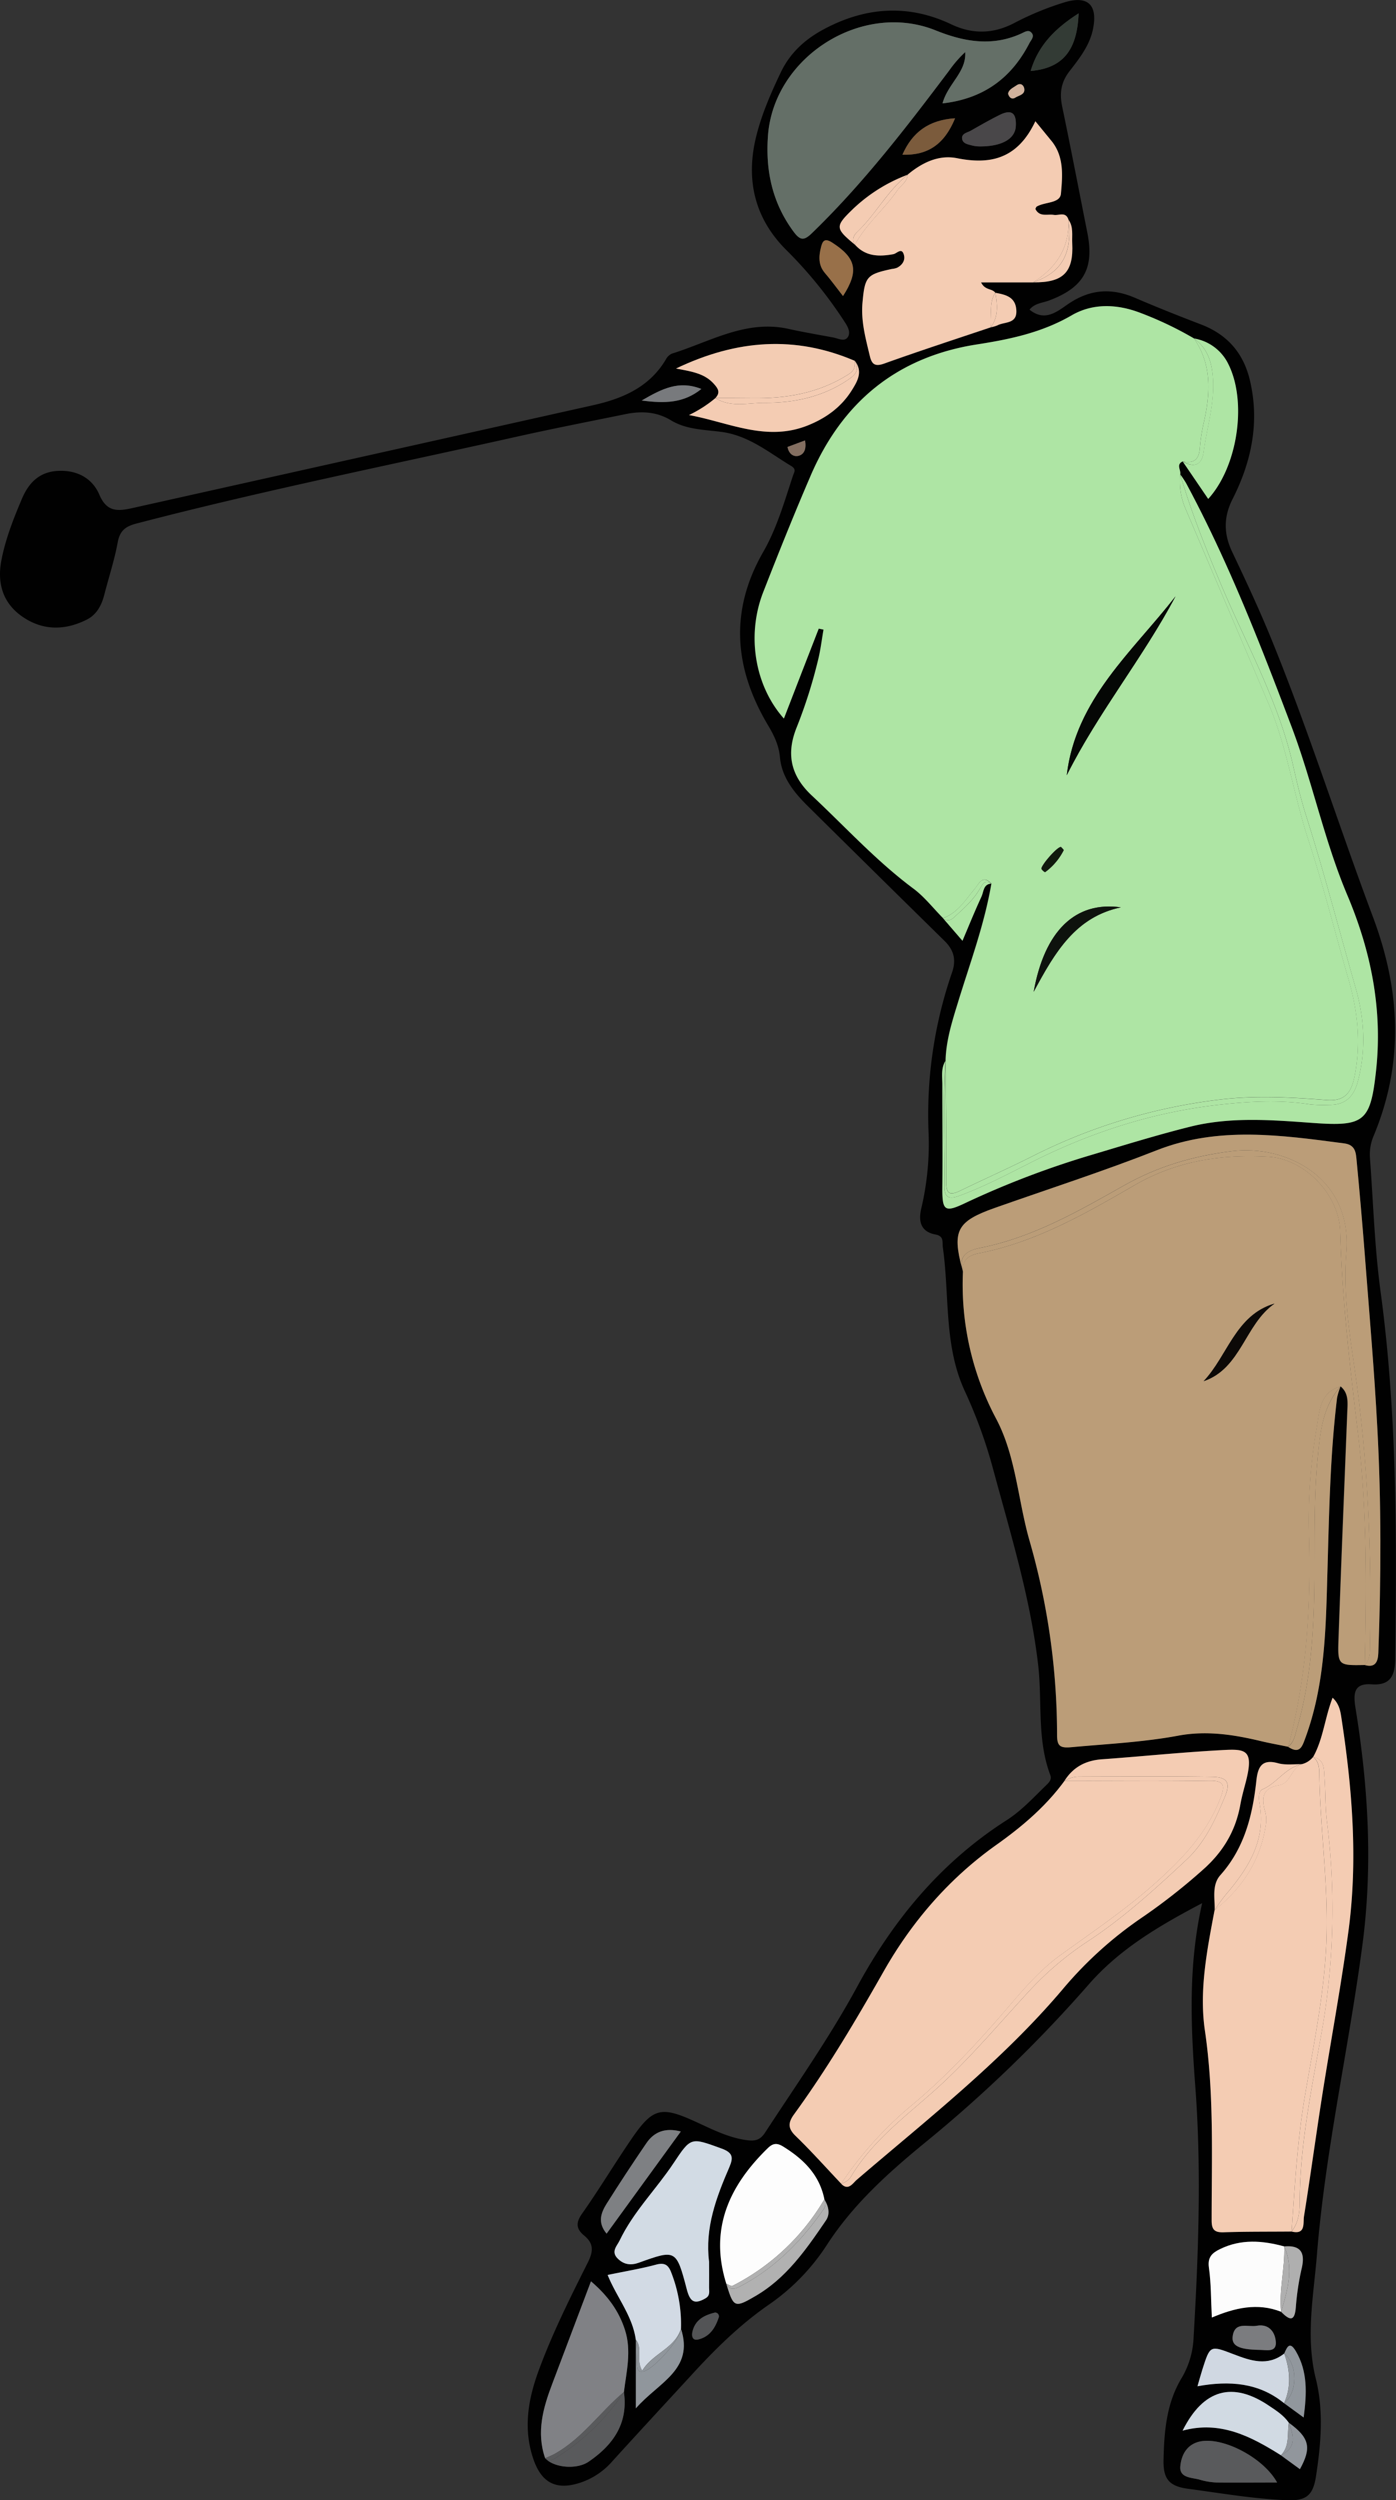 <svg xmlns="http://www.w3.org/2000/svg" viewBox="0 0 585.37 1048.12"><rect x="0" y="0" width="585.37" height="1048.12" fill="#333333" stroke="none"/><defs><style>.cls-1{fill:#010101;}.cls-2{fill:#aee5a4;}.cls-3{fill:#bb9d78;}.cls-4{fill:#f4ccb3;}.cls-5{fill:#646f67;}.cls-6{fill:#d2dbe4;}.cls-7{fill:#fdfdfd;}.cls-8{fill:#808185;}.cls-9{fill:#f3ccb3;}.cls-10{fill:#fcfcfc;}.cls-11{fill:#d2dae4;}.cls-12{fill:#d1dae3;}.cls-13{fill:#595a5c;}.cls-14{fill:#d0d8e2;}.cls-15{fill:#7e8083;}.cls-16{fill:#b1b1b1;}.cls-17{fill:#90969c;}.cls-18{fill:#333b35;}.cls-19{fill:#987049;}.cls-20{fill:#494749;}.cls-21{fill:#afafaf;}.cls-22{fill:#91979d;}.cls-23{fill:#7b5b3c;}.cls-24{fill:#7b7c7f;}.cls-25{fill:#91969c;}.cls-26{fill:#787a7d;}.cls-27{fill:#535456;}.cls-28{fill:#846f61;}.cls-29{fill:#d1b29d;}.cls-30{fill:#050705;}.cls-31{fill:#0e120d;}.cls-32{fill:#111a0e;}.cls-33{fill:#0c0907;}</style></defs><g id="レイヤー_2" data-name="レイヤー 2"><g id="レイヤー_1-2" data-name="レイヤー 1"><path class="cls-1" d="M9.42,258.54c8.58,5.91,17.88,5.8,27,1.2,4.1-2.07,6.2-6,7.33-10.47,1.87-7.3,4.25-14.51,5.61-21.9.88-4.87,3.25-6.69,7.77-7.87,52.77-13.78,106.22-24.52,159.42-36.4,15.2-3.4,30.5-6.38,45.76-9.49,6.62-1.36,13.05-1.05,19.05,2.6,6.5,3.94,14,3.89,21.2,4.86,11.44,1.53,19.88,8.66,29.2,14.28,2.28,1.37,1.26,2.54.73,4.11-3.59,10.86-6.75,22-12.45,31.91-14.23,24.77-12.18,48.83,2,72.66,2.51,4.21,4.55,8.36,5,13.44.79,8.45,5.93,14.76,11.74,20.51q28.59,28.29,57.3,56.49c4,3.93,4.92,8.07,3.12,13.22a182.76,182.76,0,0,0-9.85,66.84,117.93,117.93,0,0,1-3,31.9c-1.33,5.47-.36,9.93,5.91,11.1,3.71.69,2.78,3.17,3.09,5.43,2.88,20.14.33,41.09,9.25,60.29a204.32,204.32,0,0,1,11.9,32.88c7.29,27,15.56,53.78,18.8,81.69,1.8,15.42-.56,31.29,5.1,46.3.73,1.92-.5,3.11-1.8,4.37C433.36,753.56,428.41,759,422.2,763c-27.41,17.49-47.46,41.63-62.8,69.91C347.88,854.13,334,873.82,320.83,894c-1.91,2.92-3.91,3.65-7.19,3.26-7.91-.95-14.82-4.53-21.88-7.76-14.68-6.72-18.05-5.9-27.19,7.52-7,10.25-13.39,20.91-20.55,31.06-2.74,3.89-2.31,6.47,1,9.17,4.08,3.38,3.76,6.68,1.42,11.33-7.4,14.74-14.8,29.54-20.51,45.06-4.46,12.06-6.63,24.41-2.31,37.15,3.41,10.07,9.61,13.33,19.7,10a30.47,30.47,0,0,0,13.23-8.74c11.3-12.46,22.74-24.8,34.13-37.19,9.74-10.6,20-20.63,31.91-28.84A89.43,89.43,0,0,0,346.8,941c10.92-16.84,25.44-29.92,40.67-42.43a567.4,567.4,0,0,0,68.82-66.39c12.93-14.89,29.25-24.6,47.79-34.34-6,26.73-4.72,52-2.81,77.68,2.55,34.72,1.24,69.71-.78,104.54a36.17,36.17,0,0,1-4.91,16.7c-6.5,10.68-7.42,22.52-7.69,34.47-.18,8.12,2.42,11.07,10.39,12.13,13.75,1.84,27.45,4.23,41.34,4.78,8.08.32,11-2,12.21-10.1,2.1-13.58,3.25-27.47-.06-40.73-4.4-17.67-.95-34.79.45-52.17,3.51-43.51,13.25-86.1,19-129.28,4.49-33.37,2.56-66.65-2.82-99.75-1.05-6.42-.61-10.59,6.91-10,8.12.58,9.66-4.31,9.73-10.68.65-51.46.8-102.87-6.15-154.06-2.51-18.56-3.06-37.38-4.45-56.08a20,20,0,0,1,1.62-9.27c12.7-30.58,11.19-60.82-.35-91.6-14.68-39.13-27.23-79.05-43.1-117.73-4.89-11.9-10.35-23.56-15.87-35.18-3.61-7.58-3.77-14.63.1-22.29,7.9-15.59,11.38-32,7.34-49.49-2.65-11.56-9.41-19.43-20.53-23.7-9.3-3.56-18.55-7.23-27.7-11.17-9.74-4.18-18.65-3.67-27.67,2.34-4.73,3.17-10,8-16.57,2.61,2.09-2.67,5.43-2.81,8.2-3.84,14.43-5.41,19-13.33,16.06-28.27-3.5-17.67-6.9-35.35-10.57-53-1.16-5.57-.56-10.2,3.1-14.89C452.69,24.4,457,18.94,458.35,12c2-10.06-2.33-14-12.05-11a121.86,121.86,0,0,0-20.86,8.58c-8.76,4.62-17.48,4.92-26.57.61-18-8.54-35.88-7.29-53.3,2-7.92,4.21-14.26,9.91-18.23,18.27-4.09,8.59-7.86,17.21-10.19,26.48-4.67,18.59-.62,35,13,48.3a182,182,0,0,1,23.86,29.44c1.43,2.14,2.86,4.66,1.46,6.69s-4,.48-6.13.1c-6.22-1.16-12.47-2.21-18.64-3.58-17.93-4-33,5.42-49,10.37a5.5,5.5,0,0,0-2.54,2.51c-6.8,11.4-17.81,16.22-30,19Q152.37,191.39,55.49,213c-6.1,1.37-10.73,1.7-13.82-5.6-3-7-9.39-10.36-17.25-10s-12.35,4.92-15.24,11.73c-3.61,8.53-7,17.11-8.69,26.26C-1.2,244.88,1.39,253,9.42,258.54ZM344.31,103.42c.57-2.17,1.37-3.8,4.52-1.8,10.15,6.49,11.5,11.86,4.66,22.49-2.78-3.55-5.05-6.7-7.58-9.64C343,111.06,343.33,107.24,344.31,103.42Zm87.35-85.3c-7.55,14.62-19.27,23.28-36.45,25.23,2.27-8.35,10.06-13.11,9.52-21.51A49.94,49.94,0,0,0,398,29.58C380.1,53.35,362,76.88,340.57,97.64c-3.24,3.13-4.85,3.46-7.75-.44C323.93,85.23,321,71.84,322,57.27c2.16-33.33,39.39-57,70.34-44.53,11.93,4.8,23.81,6.91,36.05,1.25,1.3-.6,2.82-1.6,4-.41C434.08,15.18,432.35,16.78,431.66,18.12ZM400.49,49.58C396,60.55,389,65.21,378.4,64.86,382.52,55.49,389.35,50.29,400.49,49.58ZM425.94,53c-.3,5.13-5.58,8.34-14.75,8.42a14.43,14.43,0,0,1-3.42-.36c-1.76-.52-4.24-.74-4.36-3.11-.08-2,2.22-2.31,3.62-3.1,4-2.27,8-4.57,12.06-6.59C424.13,45.72,426.28,47.28,425.94,53Zm-.17-12c-1,.66-2.36.61-3.06-1.57.15-1.75,2.07-2.56,3.58-3.6,1.74-1.19,3,0,3.22,1.45C429.86,39.69,427.27,40,425.77,40.91Zm6.39-11.15c3.22-11,10.58-18.09,20.13-24.19C451.67,21.3,445.51,28.61,432.16,29.76Zm-20.78,88.6c1.69,3.46,4.65,2.48,6,4.36,4.35.82,8.56,1.72,8.83,7.45s-4.94,4.62-7.95,6.22a14.78,14.78,0,0,1-2.72.8c-14.93,5-29.91,9.9-44.74,15.21-3.77,1.34-5.18.38-6-3.05C363,142,361,134.76,361.64,127.1c1-11.15,1.72-12.06,12.38-14.36a8.51,8.51,0,0,0,2.12-.48c2.18-1.1,3.51-3.09,2.9-5.36-.9-3.37-2.93-.62-4.46-.34-6,1.1-11.63,1-16.09-4-8.26-6.87-8.4-7.62-1-14.81a67.68,67.68,0,0,1,23.1-14.53c6-5,13-8.45,20.73-6.9,14.24,2.86,25.48.09,32.83-15.5,2.69,3.29,4.66,5.71,6.65,8.13,5.49,6.63,4.73,14.76,4.07,22.25-.36,4.1-6.71,3.4-10.1,5.37-.29.17-.41.61-.62,1,1.74,3.57,5,2.06,7.72,2.51,2.12.37,5-1.54,6.16,2,2.2,3,1.43,6.57,1.6,9.89.63,12.25-3.83,16.6-16.43,16.41ZM546.81,929.18c-.44,2.72.79,7.79-5.22,6.32-9.51.09-19,0-28.53.32-3.8.11-5-1.11-5-5,0-26.52,1.07-53-2.81-79.5-2.48-16.85.89-33.84,4.05-50.55.11-5-1.27-10.62,2.42-14.75,10.1-11.34,13.48-25.09,15.06-39.57.6-5.52,2.15-9.25,9.08-7.3,3.17.89,6.76.33,10.15.42a8.85,8.85,0,0,0,4.61-3c4.24-7.6,4.89-16.44,8.16-24.85,2.72,2.57,3.23,5.44,3.66,8.24,4.56,29.71,7,59.56,3,89.48-3.1,23.15-7.43,46.14-11.05,69.21C551.79,895.48,549.51,912.36,546.81,929.18Zm-38.66,42.38c-.39-7.42-.29-14.24-1.23-20.94-.62-4.39,1.35-6.14,4.64-7.75,8.84-4.33,17.85-3.62,26.95-1.12,6.87-.59,8.81,2.55,7.36,9a110.07,110.07,0,0,0-2.5,16.41c-.48,6.62-2.85,5.32-6.17,2C527.29,965.25,517.76,967.49,508.15,971.56Zm8.77,7.54c1-6,6.47-3.41,10-4.08,5.42-1,7.93,3.14,8,7.2s-4.13,2.91-6.94,2.91C519.39,985,516.18,983.43,516.92,979.1Zm-12.71,44.25c9.9-1.24,25.87,7.44,31.3,17.36-8.93,0-17.17.09-25.42,0a29.26,29.26,0,0,1-7.16-1.22c-3.3-.9-8.4-.67-8-5.51C495.38,1028.78,498.07,1024.13,504.21,1023.35Zm28-14.75c3,2,6.11,4,8.21,7.06,8.62,6.27,9.66,10.4,4.65,19.46l-8-5.83c-12.54-7.87-25.36-14.62-41.23-10.32C504.59,1001.56,516.87,998.19,532.22,1008.6Zm-28-15.31c3.25-10.19,3.23-10.12,13.06-6.36,7.08,2.71,14.26,5.24,21.26-.3,1.17-2.68,2.27-5.36,4.87-.93,5,8.54,4.59,17.59,3.27,27.76-3.27-2.38-5.75-4.18-8.21-6-10.59-8.64-22.91-9.53-36.32-7.1C503,997.41,503.54,995.33,504.19,993.29ZM290.35,977.54c1.09-4.87,4.73-6.93,9.46-8.07a1.59,1.59,0,0,1,1.45,2.35c-1.43,4.29-3.84,7.85-8.51,8.93C290.36,981.3,290,979.38,290.35,977.54Zm-23.72,3.29c-1.37-10.05-8.07-17.87-11.81-27.16,7.07-1.46,13.76-2.54,20.28-4.29,3.73-1,5.22.22,6.44,3.49a59.53,59.53,0,0,1,4,23.42c5.54,17.26-9.48,22.44-18.94,33.34Zm-4.56-4.08c2.8,8.77.63,17.38-.45,26,1.86,13.2-4.53,22.22-14.82,29.23-4.8,3.27-13.75,2.62-17.73-1l-.19-.17-.29-.27h0c-3.78-10.88-.86-21.1,3-31.27,5.36-14.12,10.67-28.26,16.21-42.9C255,962.48,259.53,968.86,262.07,976.75Zm23.41-83.19-31.12,42.83c-3.86-4.63-2.41-8.71-.05-12.45q8.13-12.91,16.75-25.51C274.32,893.67,279,891.87,285.48,893.56Zm20.3,15c-5.41,12.58-10.24,25.35-8.45,39.58,0,3.56.06,7.22,0,10.87,0,1.58.52,3.3-1.48,4.46-4.67,2.7-6.5,1.52-7.88-3.8-4.38-16.74-4.62-16.67-20.08-11.12-3.22,1.16-6.12.92-8.76-1.62-3.14-3-.42-5.37.74-7.78,5.76-12,15.25-21.35,22.53-32.28,7.39-11.12,7.26-10.85,20.09-6.21C307.27,902.43,307.59,904.39,305.78,908.58Zm22.56-8.72c8.57,5.27,15.29,11.85,17.34,22.16,1.71,2.84,2.54,6.06.64,8.85-8.17,12-16.46,24-29.34,31.56-9,5.26-9.35,5-12.42-5-7.21-23,1.22-41.12,17.46-56.92C324.11,898.46,325.79,898.3,328.34,899.86Zm118-153.27c3.64-5.8,8.92-8.58,15.73-9.06,16-1.15,32-2.8,48.09-3.72,11.82-.66,16.07-1.41,12.12,13.65-.8,3-1.65,6.11-2.21,9.23-2,11-7.27,19.75-15.73,27.2a252.18,252.18,0,0,1-25.29,19.84A163.59,163.59,0,0,0,445.55,834C420,864.14,389,888.3,359.2,913.86c-1.61,1.39-3.49,4.75-6.52,1.58-6.34-6.69-12.48-13.59-19.1-20-3.4-3.29-3.14-5.66-.57-9.2,13.89-19.09,25.88-39.36,37.54-59.89,11.9-20.94,27.54-39,47.28-53C428.63,765.71,438.51,757.3,446.34,746.59ZM403.78,533.12a12.29,12.29,0,0,1-.38-1.4c-4.23-15.89-2-19.76,13.71-25.33,22.69-8,45.59-15.39,68-24.2,25.72-10.12,52.21-6.33,78.59-2.85,4.82.64,4.85,4.13,5.17,7.37q1.88,19.62,3.41,39.26c1.86,24.26,4,48.51,5.26,72.8,1.7,31.38,1.58,62.81.41,94.22-.14,3.63-1.25,6.33-5.76,5-11.14.21-11.39.2-11-10.8,1.11-31.75,2.43-63.51,3.68-95.27.15-3.86.67-7.8-2.78-10.71a27.09,27.09,0,0,0-1.45,4.81c-2.88,23.87-3.32,47.92-4,71.9-.69,23.83-.87,47.54-9.18,70.32-1.37,3.72-2.32,7.32-7.32,4-3.81-.79-7.64-1.48-11.41-2.37-11.42-2.74-22.85-4.5-34.64-2.31-14.87,2.77-30,3.48-45,4.86-4.57.42-5.87-.47-5.88-5a294.83,294.83,0,0,0-11.48-81.34c-4.89-17-5.65-35.47-14-51.24A119.92,119.92,0,0,1,403.78,533.12Zm-64-333.55c13.33-31,36.27-50,70-55.22,13.75-2.12,27.11-5,39.48-12.14,9-5.23,19.23-4.77,29-1a147.87,147.87,0,0,1,22.33,10.66,19.56,19.56,0,0,1,14.56,11c7.78,15.86,3.76,42.78-8.56,56.28-3.59-5.27-7.14-10.49-10.7-15.7-3,1.32-.66,3.66-1.07,5.48a43.24,43.24,0,0,1,2.41,3.59C515,235.32,528.48,270,541.64,304.82c8.77,23.23,13.68,47.69,23.37,70.57,10,23.71,14.84,48.12,11.94,74-2.31,20.79-5,22.9-26.14,21.39-17.19-1.24-34.62-2.7-51.64,1.53-13.67,3.41-27.16,7.57-40.67,11.61a374.61,374.61,0,0,0-53.83,20.46c-8.62,4.11-9.61,3.13-9.53-6.52.14-14.37,0-28.76,0-43.13,0-3.33-.63-6.81,1.27-9.93.18-8.61,2.79-16.67,5.28-24.8,5-16.43,11.07-32.57,13.94-49.6-3.37.24-3.15,3.37-4.08,5.37-2.72,5.87-5.16,11.87-8,18.62l-8.18-9.49c-4.11-4.15-7.77-8.91-12.4-12.36-15.54-11.56-28.52-25.82-42.58-39-8.86-8.28-10.82-17.41-6.46-28.37a207.08,207.08,0,0,0,9.23-29.2c.92-3.95,1.41-8,2.1-12l-2-.42L336,282.27c-2.43,6.25-4.84,12.5-7.35,19-12.21-13.76-15.73-34.91-8.66-53C326.38,231.9,332.89,215.65,339.82,199.57Zm-9.6-12.2,7.36-2.74c.64,3.53-.32,5.91-2.87,6.5C332.71,191.58,330.74,190.23,330.22,187.37ZM288.9,174A52.5,52.5,0,0,0,300,166.88c2.15-2.3,1.2-3.94-.69-6-3.87-4.3-9.08-5.1-15.83-6.38,25.55-12.21,50-13.89,74.94-3.23,3.6,4.56,1.09,8.68-1.27,12.45-4.4,7-10.79,11.63-18.51,14.7C321.24,185.3,305.41,177,288.9,174Zm-19.84-6.06c8.47-4.94,15.55-8.59,25.05-4.85C286.6,169.1,278.79,169.18,269.06,167.9Z"/><path class="cls-2" d="M496.75,212.42a29.15,29.15,0,0,1-1.85-13.52c.41-1.82-1.88-4.16,1.07-5.48,4.54,1,6.77-.76,7.13-5.44a75.26,75.26,0,0,1,1.64-10.68c2.8-12.31,3.53-24.33-4.07-35.42a147.87,147.87,0,0,0-22.33-10.66c-9.79-3.78-20-4.24-29,1-12.37,7.18-25.73,10-39.48,12.14-33.75,5.21-56.69,24.25-70,55.22-6.93,16.08-13.44,32.33-19.81,48.64-7.07,18.12-3.55,39.27,8.66,53,2.51-6.47,4.92-12.72,7.35-19l7.26-18.69,2,.42c-.69,4-1.18,8.07-2.1,12a207.08,207.08,0,0,1-9.23,29.2c-4.36,11-2.4,20.09,6.46,28.37,14.06,13.15,27,27.41,42.58,39,4.63,3.45,8.29,8.21,12.4,12.36,6.2-2.17,9.37-7.58,13.3-12.26,1.74-2.05,3.19-6.16,7-2.24-2.87,17-8.89,33.17-13.94,49.6-2.49,8.13-5.1,16.19-5.28,24.8.11,16.81.39,33.62.25,50.42,0,5,1.21,6.2,5.8,4,10.06-4.89,20.31-9.44,30.31-14.47a235.74,235.74,0,0,1,79.06-23.83c14.89-1.76,29.6-.92,44.36.25,7.61.6,10.32-3.12,11.68-9.78,2.85-13.95,1.37-27.5-2.55-41-5.61-19.37-10.44-39-16.74-58.12-6.08-18.49-8.74-37.93-16.2-56M446,356.46a25.85,25.85,0,0,1-7.75,9.15c-.16.1-1.25-.75-1.52-1.33-.53-1.17,6.65-9.47,8.17-9.21C445.23,355.45,446.14,356.25,446,356.46ZM492.92,250c-13.73,25.84-32.4,48.67-45.61,75C451.06,293.05,474.83,273.26,492.92,250ZM433.44,415.81c4.6-25.69,17.6-38.1,36.57-35.43C451.05,384.41,442.41,399.11,433.44,415.81Z"/><path class="cls-3" d="M403.78,533.12a12.29,12.29,0,0,1-.38-1.4C403.53,532.18,403.65,532.64,403.78,533.12Z"/><path class="cls-3" d="M403.78,533.12a119.92,119.92,0,0,0,14,61.78c8.3,15.77,9.06,34.21,14,51.24a294.83,294.83,0,0,1,11.48,81.34c0,4.51,1.31,5.4,5.88,5,15-1.38,30.12-2.09,45-4.86,11.79-2.19,23.22-.43,34.64,2.31,3.77.89,7.6,1.58,11.41,2.37,7.67-28.8,9.54-58.16,8.73-87.82a228,228,0,0,1,3.27-46.25c1.13-6.28,1.13-14.61,10-17,3.45,2.91,2.93,6.85,2.78,10.71-1.25,31.76-2.57,63.52-3.68,95.27-.38,11-.13,11,11,10.8.73-32.89,1-65.79-3-98.47-3.37-27.72-6.53-55.41-7.31-83.36-.43-15.24-14.71-30.39-30.23-31.27-19.56-1.12-38.41,1.73-56.11,12-20.54,11.92-41.38,23.85-65.18,28.49C405.65,526.36,403.46,528.41,403.78,533.12ZM504.71,579c10.12-10.72,13.41-27.76,29.73-32.52C522,555.07,520.41,573.7,504.71,579Z"/><path class="cls-4" d="M507,746.51c6.37-.1,6.78,2,4.82,7.16-5.53,14.58-15.71,25.32-27.1,35.53-12.55,11.25-26.43,20.58-40,30.4-10.57,7.64-18.47,18-26.92,27.58-11.27,12.83-23.08,25.14-36.13,35.93a154.23,154.23,0,0,0-28.94,32.33c-6.34-6.69-12.48-13.59-19.1-20-3.4-3.29-3.14-5.66-.57-9.2,13.89-19.09,25.88-39.36,37.54-59.89,11.9-20.94,27.54-39,47.28-53,10.8-7.68,20.68-16.09,28.51-26.8C466.54,746.6,486.75,746.83,507,746.51Z"/><path class="cls-4" d="M553.19,743.11c.33,22.57,3.6,45,3.09,67.64-.53,23.22-5.35,45.7-9.18,68.36-3.14,18.71-4.17,37.55-5.51,56.39-9.51.09-19,0-28.53.32-3.8.11-5-1.11-5-5,0-26.52,1.07-53-2.81-79.5-2.48-16.85.89-33.84,4.05-50.55,11.56-9.25,19.22-20.82,21.46-35.69a12.8,12.8,0,0,0-.29-5.71c-1.6-5.53-1.23-9.81,5.85-11,4.9-.8,5.11-7.33,9.69-8.83a8.85,8.85,0,0,0,4.61-3C552.75,738.26,553.15,740.66,553.19,743.11Z"/><path class="cls-4" d="M417.34,122.72c-2.86,4.54-1.32,9.63-1.84,14.47-14.93,5-29.91,9.9-44.74,15.21-3.77,1.34-5.18.38-6-3.05C363,142,361,134.76,361.64,127.1c1-11.15,1.72-12.06,12.38-14.36a8.51,8.51,0,0,0,2.12-.48c2.18-1.1,3.51-3.09,2.9-5.36-.9-3.37-2.93-.62-4.46-.34-6,1.1-11.63,1-16.09-4,4.63-8.62,12.31-14.84,17.8-22.79,1.47-2.15,4.16-3.5,4.3-6.55,6-5,13-8.45,20.73-6.9,14.24,2.86,25.48.09,32.83-15.5,2.69,3.29,4.66,5.71,6.65,8.13,5.49,6.63,4.73,14.76,4.07,22.25-.36,4.1-6.71,3.4-10.1,5.37-.29.17-.41.61-.62,1,1.74,3.57,5,2.06,7.72,2.51,2.12.37,5-1.54,6.16,2,.48,11.82-5.11,20.21-14.83,26.3H411.38C413.07,121.82,416,120.84,417.34,122.72Z"/><path class="cls-5" d="M395.21,43.35c2.27-8.35,10.06-13.11,9.52-21.51A49.94,49.94,0,0,0,398,29.58C380.1,53.35,362,76.88,340.57,97.64c-3.24,3.13-4.85,3.46-7.75-.44C323.93,85.23,321,71.84,322,57.27c2.16-33.33,39.39-57,70.34-44.53,11.93,4.8,23.81,6.91,36.05,1.25,1.3-.6,2.82-1.6,4-.41,1.66,1.6-.07,3.2-.76,4.54C424.11,32.74,412.39,41.4,395.21,43.35Z"/><path class="cls-3" d="M567.93,573.27c-2.32-15.8-4.76-32.06-3.4-48,2.68-31.67-25.43-45.51-48-42.68-16.16,2-31,6.32-45.45,14.5-19,10.74-38.19,21.73-60.12,26.06-4.9,1-8.76,3-7.55,8.57-4.23-15.89-2-19.76,13.71-25.33,22.69-8,45.59-15.39,68-24.2,25.72-10.12,52.21-6.33,78.59-2.85,4.82.64,4.85,4.13,5.17,7.37q1.88,19.62,3.41,39.26c1.86,24.26,4,48.51,5.26,72.8,1.7,31.38,1.58,62.81.41,94.22-.14,3.63-1.25,6.33-5.76,5,2.4-2.29,2.19-5.3,2.24-8.2C575.19,650.81,573.61,612,567.93,573.27Z"/><path class="cls-3" d="M411,523.15c21.93-4.33,41.15-15.32,60.12-26.06,14.46-8.18,29.29-12.47,45.45-14.5,22.58-2.83,50.69,11,48,42.68-1.36,15.94,1.08,32.2,3.4,48,5.68,38.72,7.26,77.54,6.52,116.56-.05,2.9.16,5.91-2.24,8.2.73-32.89,1-65.79-3-98.47-3.37-27.72-6.53-55.41-7.31-83.36-.43-15.24-14.71-30.39-30.23-31.27-19.56-1.12-38.41,1.73-56.11,12-20.54,11.92-41.38,23.85-65.18,28.49-4.71.93-6.9,3-6.58,7.69-.13-.48-.25-.94-.38-1.4C402.19,526.17,406.05,524.1,411,523.15Z"/><path class="cls-2" d="M396,497.44c-.06,6.56,4.38,4.57,7.69,3.31,10.06-3.8,19.53-8.87,29.13-13.69,24.62-12.37,50.45-20.73,77.92-23.87,12.91-1.47,25.74-2.24,38.64-.2a55.1,55.1,0,0,0,8,.2c6.69.08,10.25-3.45,11.93-9.66,3.54-13.11,2.87-26.25-.79-39.06C561.63,390.31,555.32,366,547.7,342c-2.23-7-3.9-14.11-5.51-21.24-6-26.46-19.24-50-29.72-74.65-6.57-15.48-12.87-31.06-17.57-47.24a43.24,43.24,0,0,1,2.41,3.59C515,235.32,528.48,270,541.64,304.82c8.77,23.23,13.68,47.69,23.37,70.57,10,23.71,14.84,48.12,11.94,74-2.31,20.79-5,22.9-26.14,21.39-17.19-1.24-34.62-2.7-51.64,1.53-13.67,3.41-27.16,7.57-40.67,11.61a374.61,374.61,0,0,0-53.83,20.46c-8.62,4.11-9.61,3.13-9.53-6.52.14-14.37,0-28.76,0-43.13,0-3.33-.63-6.81,1.27-9.93C395.3,462.35,396.16,479.9,396,497.44Z"/><path class="cls-2" d="M496.75,212.42a29.15,29.15,0,0,1-1.85-13.52c4.7,16.18,11,31.76,17.57,47.24,10.48,24.65,23.72,48.19,29.72,74.65,1.61,7.13,3.28,14.24,5.51,21.24,7.62,23.94,13.93,48.28,20.84,72.44,3.66,12.81,4.33,25.95.79,39.06-1.68,6.21-5.24,9.74-11.93,9.66a55.1,55.1,0,0,1-8-.2c-12.9-2-25.73-1.27-38.64.2-27.47,3.14-53.3,11.5-77.92,23.87-9.6,4.82-19.07,9.89-29.13,13.69-3.31,1.26-7.75,3.25-7.69-3.31.17-17.54-.69-35.09.46-52.62.11,16.81.39,33.62.25,50.42,0,5,1.21,6.2,5.8,4,10.06-4.89,20.31-9.44,30.31-14.47a235.74,235.74,0,0,1,79.06-23.83c14.89-1.76,29.6-.92,44.36.25,7.61.6,10.32-3.12,11.68-9.78,2.85-13.95,1.37-27.5-2.55-41-5.61-19.37-10.44-39-16.74-58.12-6.08-18.49-8.74-37.93-16.2-56"/><path class="cls-4" d="M356.78,912.57c9.94-16.72,26.05-27.48,39.74-40.47,12.57-11.93,23.66-25.16,35.39-37.79a132.2,132.2,0,0,1,24.44-20.61c14.93-9.83,28-21.78,41-33.91,8-7.42,12.23-16.91,16.27-26.55,2.5-6,1-8.26-5.53-8.37-18.51-.29-37-.14-55.51-.08a11.79,11.79,0,0,0-6.24,1.8c3.64-5.8,8.92-8.58,15.73-9.06,16-1.15,32-2.8,48.09-3.72,11.82-.66,16.07-1.41,12.12,13.65-.8,3-1.65,6.11-2.21,9.23-2,11-7.27,19.75-15.73,27.2a252.18,252.18,0,0,1-25.29,19.84A163.59,163.59,0,0,0,445.55,834C420,864.14,389,888.3,359.2,913.86c-1.61,1.39-3.49,4.75-6.52,1.58A6.89,6.89,0,0,0,356.78,912.57Z"/><path class="cls-4" d="M381.62,883.11c13.05-10.79,24.86-23.1,36.13-35.93,8.45-9.61,16.35-19.94,26.92-27.58,13.57-9.82,27.45-19.15,40-30.4,11.39-10.21,21.57-21,27.1-35.53,2-5.18,1.55-7.26-4.82-7.16-20.2.32-40.41.09-60.61.08a11.79,11.79,0,0,1,6.24-1.8c18.5-.06,37-.21,55.51.08,6.49.11,8,2.37,5.53,8.37-4,9.64-8.3,19.13-16.27,26.55-13,12.13-26.07,24.08-41,33.91a132.2,132.2,0,0,0-24.44,20.61c-11.73,12.63-22.82,25.86-35.39,37.79-13.69,13-29.8,23.75-39.74,40.47a6.89,6.89,0,0,1-4.1,2.87A154.23,154.23,0,0,1,381.62,883.11Z"/><path class="cls-4" d="M541.59,935.5c2.92-3.66,3.39-8.17,3.41-12.46.07-25,5.43-49.31,9.65-73.77a294.62,294.62,0,0,0,1.73-85.82c-.73-6.09-.53-12.16-1-18.22-.26-3.47.14-7.61-4.75-8.66,4.24-7.6,4.89-16.44,8.16-24.85,2.72,2.57,3.23,5.44,3.66,8.24,4.56,29.71,7,59.56,3,89.48-3.1,23.15-7.43,46.14-11.05,69.21-2.64,16.83-4.92,33.71-7.62,50.53C546.37,931.9,547.6,937,541.59,935.5Z"/><path class="cls-4" d="M555.4,745.23c.45,6.06.25,12.13,1,18.22a294.62,294.62,0,0,1-1.73,85.82C550.43,873.73,545.07,898,545,923c0,4.29-.49,8.8-3.41,12.46,1.34-18.84,2.37-37.68,5.51-56.39,3.83-22.66,8.65-45.14,9.18-68.36.51-22.66-2.76-45.07-3.09-67.64,0-2.45-.44-4.85-2.54-6.54C555.54,737.62,555.14,741.76,555.4,745.23Z"/><path class="cls-6" d="M297.33,948.16c0,3.56.06,7.22,0,10.87,0,1.58.52,3.3-1.48,4.46-4.67,2.7-6.5,1.52-7.88-3.8-4.38-16.74-4.62-16.67-20.08-11.12-3.22,1.16-6.12.92-8.76-1.62-3.14-3-.42-5.37.74-7.78,5.76-12,15.25-21.35,22.53-32.28,7.39-11.12,7.26-10.85,20.09-6.21,4.81,1.75,5.13,3.71,3.32,7.9C300.37,921.16,295.54,933.93,297.33,948.16Z"/><path class="cls-7" d="M345.68,922a94.38,94.38,0,0,1-38.52,36.27c-.56.29-1.71-.55-2.6-.87-7.21-23,1.22-41.12,17.46-56.92,2.09-2,3.77-2.2,6.32-.64C336.91,905.13,343.63,911.71,345.68,922Z"/><path class="cls-8" d="M228.88,1030.8l.19.17Z"/><path class="cls-8" d="M261.62,1002.78c-10,8.38-17.46,19.55-29.15,26-1.24.68-2.58,1.17-3.87,1.76-3.78-10.88-.86-21.1,3-31.27,5.36-14.12,10.67-28.26,16.21-42.9,7.14,6.12,11.71,12.5,14.25,20.39C264.87,985.52,262.7,994.13,261.62,1002.78Z"/><path class="cls-9" d="M355.67,157c-12.45,7.87-26.05,10.14-40.36,9.93-5.12-.08-10.23-.05-15.33-.06,2.15-2.3,1.2-3.94-.69-6-3.87-4.3-9.08-5.1-15.83-6.38,25.55-12.21,50-13.89,74.94-3.23C358.58,153.68,358.44,155.26,355.67,157Z"/><path class="cls-3" d="M543.86,724.54c4.93-17,6.57-34.49,7.1-52,.62-20.69-.46-41.44,1.63-62.11,1-10.41,2.1-20.82,9.51-29.15a27.09,27.09,0,0,0-1.45,4.81c-2.88,23.87-3.32,47.92-4,71.9-.69,23.83-.87,47.54-9.18,70.32-1.37,3.72-2.32,7.32-7.32,4C542.68,730.33,543.06,727.33,543.86,724.54Z"/><path class="cls-3" d="M548.86,644.46a228,228,0,0,1,3.27-46.25c1.13-6.28,1.13-14.61,10-17-7.41,8.33-8.46,18.74-9.51,29.15-2.09,20.67-1,41.42-1.63,62.11-.53,17.54-2.17,35-7.1,52-.8,2.79-1.18,5.79-3.73,7.74C547.8,703.48,549.67,674.12,548.86,644.46Z"/><path class="cls-10" d="M506.92,950.62c-.62-4.39,1.35-6.14,4.64-7.75,8.84-4.33,17.85-3.62,26.95-1.12.33,9.16-2.27,18.19-1.31,27.39-9.91-3.89-19.44-1.65-29.05,2.42C507.76,964.14,507.86,957.32,506.92,950.62Z"/><path class="cls-4" d="M320.61,168.88c12.32.05,24.16-2.43,34.7-9.46,3.19-2.12,5.44-4.17,3.09-8.19,3.6,4.56,1.09,8.68-1.27,12.45-4.4,7-10.79,11.63-18.51,14.7C321.24,185.3,305.41,177,288.9,174A52.5,52.5,0,0,0,300,166.88C306.49,171,313.74,168.87,320.61,168.88Z"/><path class="cls-4" d="M355.31,159.42c-10.54,7-22.38,9.51-34.7,9.46-6.87,0-14.12,2.13-20.63-2,5.1,0,10.21,0,15.33.06,14.31.21,27.91-2.06,40.36-9.93,2.77-1.75,2.91-3.33,2.73-5.78C360.75,155.25,358.5,157.3,355.31,159.42Z"/><path class="cls-11" d="M275.1,949.38c3.73-1,5.22.22,6.44,3.49a59.53,59.53,0,0,1,4,23.42c-2.68,8.33-11.85,10.26-16.25,17.58-2.77-4.61.35-9.45-2.69-13-1.37-10.05-8.07-17.87-11.81-27.16C261.89,952.21,268.58,951.13,275.1,949.38Z"/><path class="cls-2" d="M504.7,189.38c1.35-10.09,4.53-19.93,3.93-30.33-.4-6.93-2.1-12.94-8-17.17a19.56,19.56,0,0,1,14.56,11c7.78,15.86,3.76,42.78-8.56,56.28-3.59-5.27-7.14-10.49-10.7-15.7C500.83,196.28,504,194.88,504.7,189.38Z"/><path class="cls-2" d="M503.1,188a75.26,75.26,0,0,1,1.64-10.68c2.8-12.31,3.53-24.33-4.07-35.42,5.86,4.23,7.56,10.24,8,17.17.6,10.4-2.58,20.24-3.93,30.33-.74,5.5-3.87,6.9-8.73,4C500.51,194.44,502.74,192.66,503.1,188Z"/><path class="cls-12" d="M532.22,1008.6c3,2,6.11,4,8.21,7.06-.76,4.63.48,9.75-3.31,13.63-12.54-7.87-25.36-14.62-41.23-10.32C504.59,1001.56,516.87,998.19,532.22,1008.6Z"/><path class="cls-4" d="M528.19,756.25c2.58,14.58-4.12,25.89-12.84,36.42a60.37,60.37,0,0,0-6,8.13c.11-5-1.27-10.62,2.42-14.75,10.1-11.34,13.48-25.09,15.06-39.57.6-5.52,2.15-9.25,9.08-7.3,3.17.89,6.76.33,10.15.42-7,1.22-10.49,7.9-16.65,10.52C527.6,750.89,527.81,754.11,528.19,756.25Z"/><path class="cls-4" d="M536.35,748.43c-7.08,1.16-7.45,5.44-5.85,11a12.8,12.8,0,0,1,.29,5.71c-2.24,14.87-9.9,26.44-21.46,35.69a60.37,60.37,0,0,1,6-8.13c8.72-10.53,15.42-21.84,12.84-36.42-.38-2.14-.59-5.36,1.2-6.13,6.16-2.62,9.69-9.3,16.65-10.52C541.46,741.1,541.25,747.63,536.35,748.43Z"/><path class="cls-13" d="M504.21,1023.35c9.9-1.24,25.87,7.44,31.3,17.36-8.93,0-17.17.09-25.42,0a29.26,29.26,0,0,1-7.16-1.22c-3.3-.9-8.4-.67-8-5.51C495.38,1028.78,498.07,1024.13,504.21,1023.35Z"/><path class="cls-14" d="M517.25,986.93c7.08,2.71,14.26,5.24,21.26-.3,2.45,7,3,13.91-.07,20.84-10.59-8.64-22.91-9.53-36.32-7.1.86-3,1.42-5,2.07-7.08C507.44,983.1,507.42,983.17,517.25,986.93Z"/><path class="cls-15" d="M254.31,923.94q8.13-12.91,16.75-25.51c3.26-4.76,7.89-6.56,14.42-4.87l-31.12,42.83C250.5,931.76,252,927.68,254.31,923.94Z"/><path class="cls-16" d="M310.09,958.62C324.8,951,336,939.56,345.35,926.18a4.06,4.06,0,0,0,.33-4.16c1.71,2.84,2.54,6.06.64,8.85-8.17,12-16.46,24-29.34,31.56-9,5.26-9.35,5-12.42-5C305.88,960.24,308.16,959.61,310.09,958.62Z"/><path class="cls-16" d="M307.16,958.29A94.38,94.38,0,0,0,345.68,922a4.06,4.06,0,0,1-.33,4.16C336,939.56,324.8,951,310.09,958.62c-1.93,1-4.21,1.62-5.53-1.2C305.45,957.74,306.6,958.58,307.16,958.29Z"/><path class="cls-13" d="M228.88,1030.8l-.29-.27h0A3.5,3.5,0,0,0,228.88,1030.8Z"/><path class="cls-13" d="M232.52,1030.7a92.79,92.79,0,0,0,29.1-27.92c1.86,13.2-4.53,22.22-14.82,29.23-4.8,3.27-13.75,2.62-17.73-1C230.2,1031.83,231.44,1031.37,232.52,1030.7Z"/><path class="cls-13" d="M261.62,1002.78a92.79,92.79,0,0,1-29.1,27.92c-1.08.67-2.32,1.13-3.45.27l-.19-.17a3.5,3.5,0,0,1-.28-.27h0c1.29-.59,2.63-1.08,3.87-1.76C244.16,1022.33,251.64,1011.16,261.62,1002.78Z"/><path class="cls-17" d="M267.12,991.67c.11,1.59.4,2.82,2.5,2.53,4.13-.56,15.59-13.35,15.95-17.91,5.54,17.26-9.48,22.44-18.94,33.34v-28.8C267.65,984.4,266.85,988.05,267.12,991.67Z"/><path class="cls-17" d="M269.32,993.87c4.4-7.32,13.57-9.25,16.25-17.58-.36,4.56-11.82,17.35-15.95,17.91-2.1.29-2.39-.94-2.5-2.53-.27-3.62.53-7.27-.49-10.84C269.67,984.42,266.55,989.26,269.32,993.87Z"/><path class="cls-4" d="M359.35,97.33c-1.44,1.37-2.26,3.23-.86,5.27-8.26-6.87-8.4-7.62-1-14.81a67.68,67.68,0,0,1,23.1-14.53C372.08,80,367.16,89.94,359.35,97.33Z"/><path class="cls-4" d="M358.49,102.6c-1.4-2-.58-3.9.86-5.27,7.81-7.39,12.73-17.3,21.24-24.07-.14,3-2.83,4.4-4.3,6.55C370.8,87.76,363.12,94,358.49,102.6Z"/><path class="cls-18" d="M452.29,5.57c-.62,15.73-6.78,23-20.13,24.19C435.38,18.78,442.74,11.67,452.29,5.57Z"/><path class="cls-19" d="M348.83,101.62c10.15,6.49,11.5,11.86,4.66,22.49-2.78-3.55-5.05-6.7-7.58-9.64-2.92-3.41-2.58-7.23-1.6-11C344.88,101.25,345.68,99.62,348.83,101.62Z"/><path class="cls-20" d="M411.19,61.37a14.43,14.43,0,0,1-3.42-.36c-1.76-.52-4.24-.74-4.36-3.11-.08-2,2.22-2.31,3.62-3.1,4-2.27,8-4.57,12.06-6.59,5-2.49,7.19-.93,6.85,4.74C425.64,58.08,420.36,61.29,411.19,61.37Z"/><path class="cls-21" d="M538.51,941.75c6.87-.59,8.81,2.55,7.36,9a110.07,110.07,0,0,0-2.5,16.41c-.48,6.62-2.85,5.32-6.17,2C539.88,960.12,542.61,951.09,538.51,941.75Z"/><path class="cls-21" d="M538.51,941.75c4.1,9.34,1.37,18.37-1.31,27.39C536.24,959.94,538.84,950.91,538.51,941.75Z"/><path class="cls-22" d="M538.51,986.63c1.17-2.68,2.27-5.36,4.87-.93,5,8.54,4.59,17.59,3.27,27.76-3.27-2.38-5.75-4.18-8.21-6C544.16,1003,544.21,991.28,538.51,986.63Z"/><path class="cls-22" d="M538.51,986.63c5.7,4.65,5.65,16.34-.07,20.84C541.53,1000.54,541,993.59,538.51,986.63Z"/><path class="cls-23" d="M378.4,64.86c4.12-9.37,11-14.57,22.09-15.28C396,60.55,389,65.21,378.4,64.86Z"/><path class="cls-24" d="M527,975c5.42-1,7.93,3.14,8,7.2s-4.13,2.91-6.94,2.91c-8.65-.17-11.86-1.7-11.12-6C517.94,973.09,523.39,975.69,527,975Z"/><path class="cls-2" d="M401.45,383.27c3.53-3.17,7-6.48,9.41-10.64,1.06-1.83,2-4.14,4.81-2.21-3.37.24-3.15,3.37-4.08,5.37-2.72,5.87-5.16,11.87-8,18.62l-8.18-9.49C398.12,387.07,399.81,384.75,401.45,383.27Z"/><path class="cls-2" d="M408.67,372.66c1.74-2.05,3.19-6.16,7-2.24-2.81-1.93-3.75.38-4.81,2.21-2.45,4.16-5.88,7.47-9.41,10.64-1.64,1.48-3.33,3.8-6.08,1.65C401.57,382.75,404.74,377.34,408.67,372.66Z"/><path class="cls-25" d="M540.43,1015.66c8.62,6.27,9.66,10.4,4.65,19.46l-8-5.83C543.8,1026.11,542.46,1021,540.43,1015.66Z"/><path class="cls-25" d="M537.12,1029.29c3.79-3.88,2.55-9,3.31-13.63C542.46,1021,543.8,1026.11,537.12,1029.29Z"/><path class="cls-4" d="M417.34,122.72c4.35.82,8.56,1.72,8.83,7.45s-4.94,4.62-7.95,6.22a14.78,14.78,0,0,1-2.72.8C418.72,132.7,418.28,127.75,417.34,122.72Z"/><path class="cls-4" d="M417.34,122.72c.94,5,1.38,10-1.84,14.47C416,132.35,414.48,127.26,417.34,122.72Z"/><path class="cls-4" d="M448,92.06c2.2,3,1.43,6.57,1.6,9.89.63,12.25-3.83,16.6-16.43,16.41C445.29,114.24,449.8,106.23,448,92.06Z"/><path class="cls-4" d="M448,92.06c1.77,14.17-2.74,22.18-14.83,26.3C442.92,112.27,448.51,103.88,448,92.06Z"/><path class="cls-26" d="M294.11,163.05c-7.51,6-15.32,6.13-25.05,4.85C277.53,163,284.61,159.31,294.11,163.05Z"/><path class="cls-27" d="M299.81,969.47a1.59,1.59,0,0,1,1.45,2.35c-1.43,4.29-3.84,7.85-8.51,8.93-2.39.55-2.8-1.37-2.4-3.21C291.44,972.67,295.08,970.61,299.81,969.47Z"/><path class="cls-28" d="M334.71,191.13c-2,.45-4-.9-4.49-3.76l7.36-2.74C338.22,188.16,337.26,190.54,334.71,191.13Z"/><path class="cls-29" d="M422.71,39.34c.15-1.75,2.07-2.56,3.58-3.6,1.74-1.19,3,0,3.22,1.45.35,2.5-2.24,2.78-3.74,3.72C424.74,41.57,423.41,41.52,422.71,39.34Z"/><path class="cls-30" d="M492.92,250c-13.73,25.84-32.4,48.67-45.61,75C451.06,293.05,474.83,273.26,492.92,250Z"/><path class="cls-31" d="M470,380.38c-19,4-27.6,18.73-36.57,35.43C438,390.12,451,377.71,470,380.38Z"/><path class="cls-32" d="M438.27,365.61c-.16.1-1.25-.75-1.52-1.33-.53-1.17,6.65-9.47,8.17-9.21.31.38,1.22,1.18,1.1,1.39A25.85,25.85,0,0,1,438.27,365.61Z"/><path class="cls-33" d="M534.44,546.5c-12.42,8.57-14,27.2-29.73,32.52C514.83,568.3,518.12,551.26,534.44,546.5Z"/></g></g></svg>